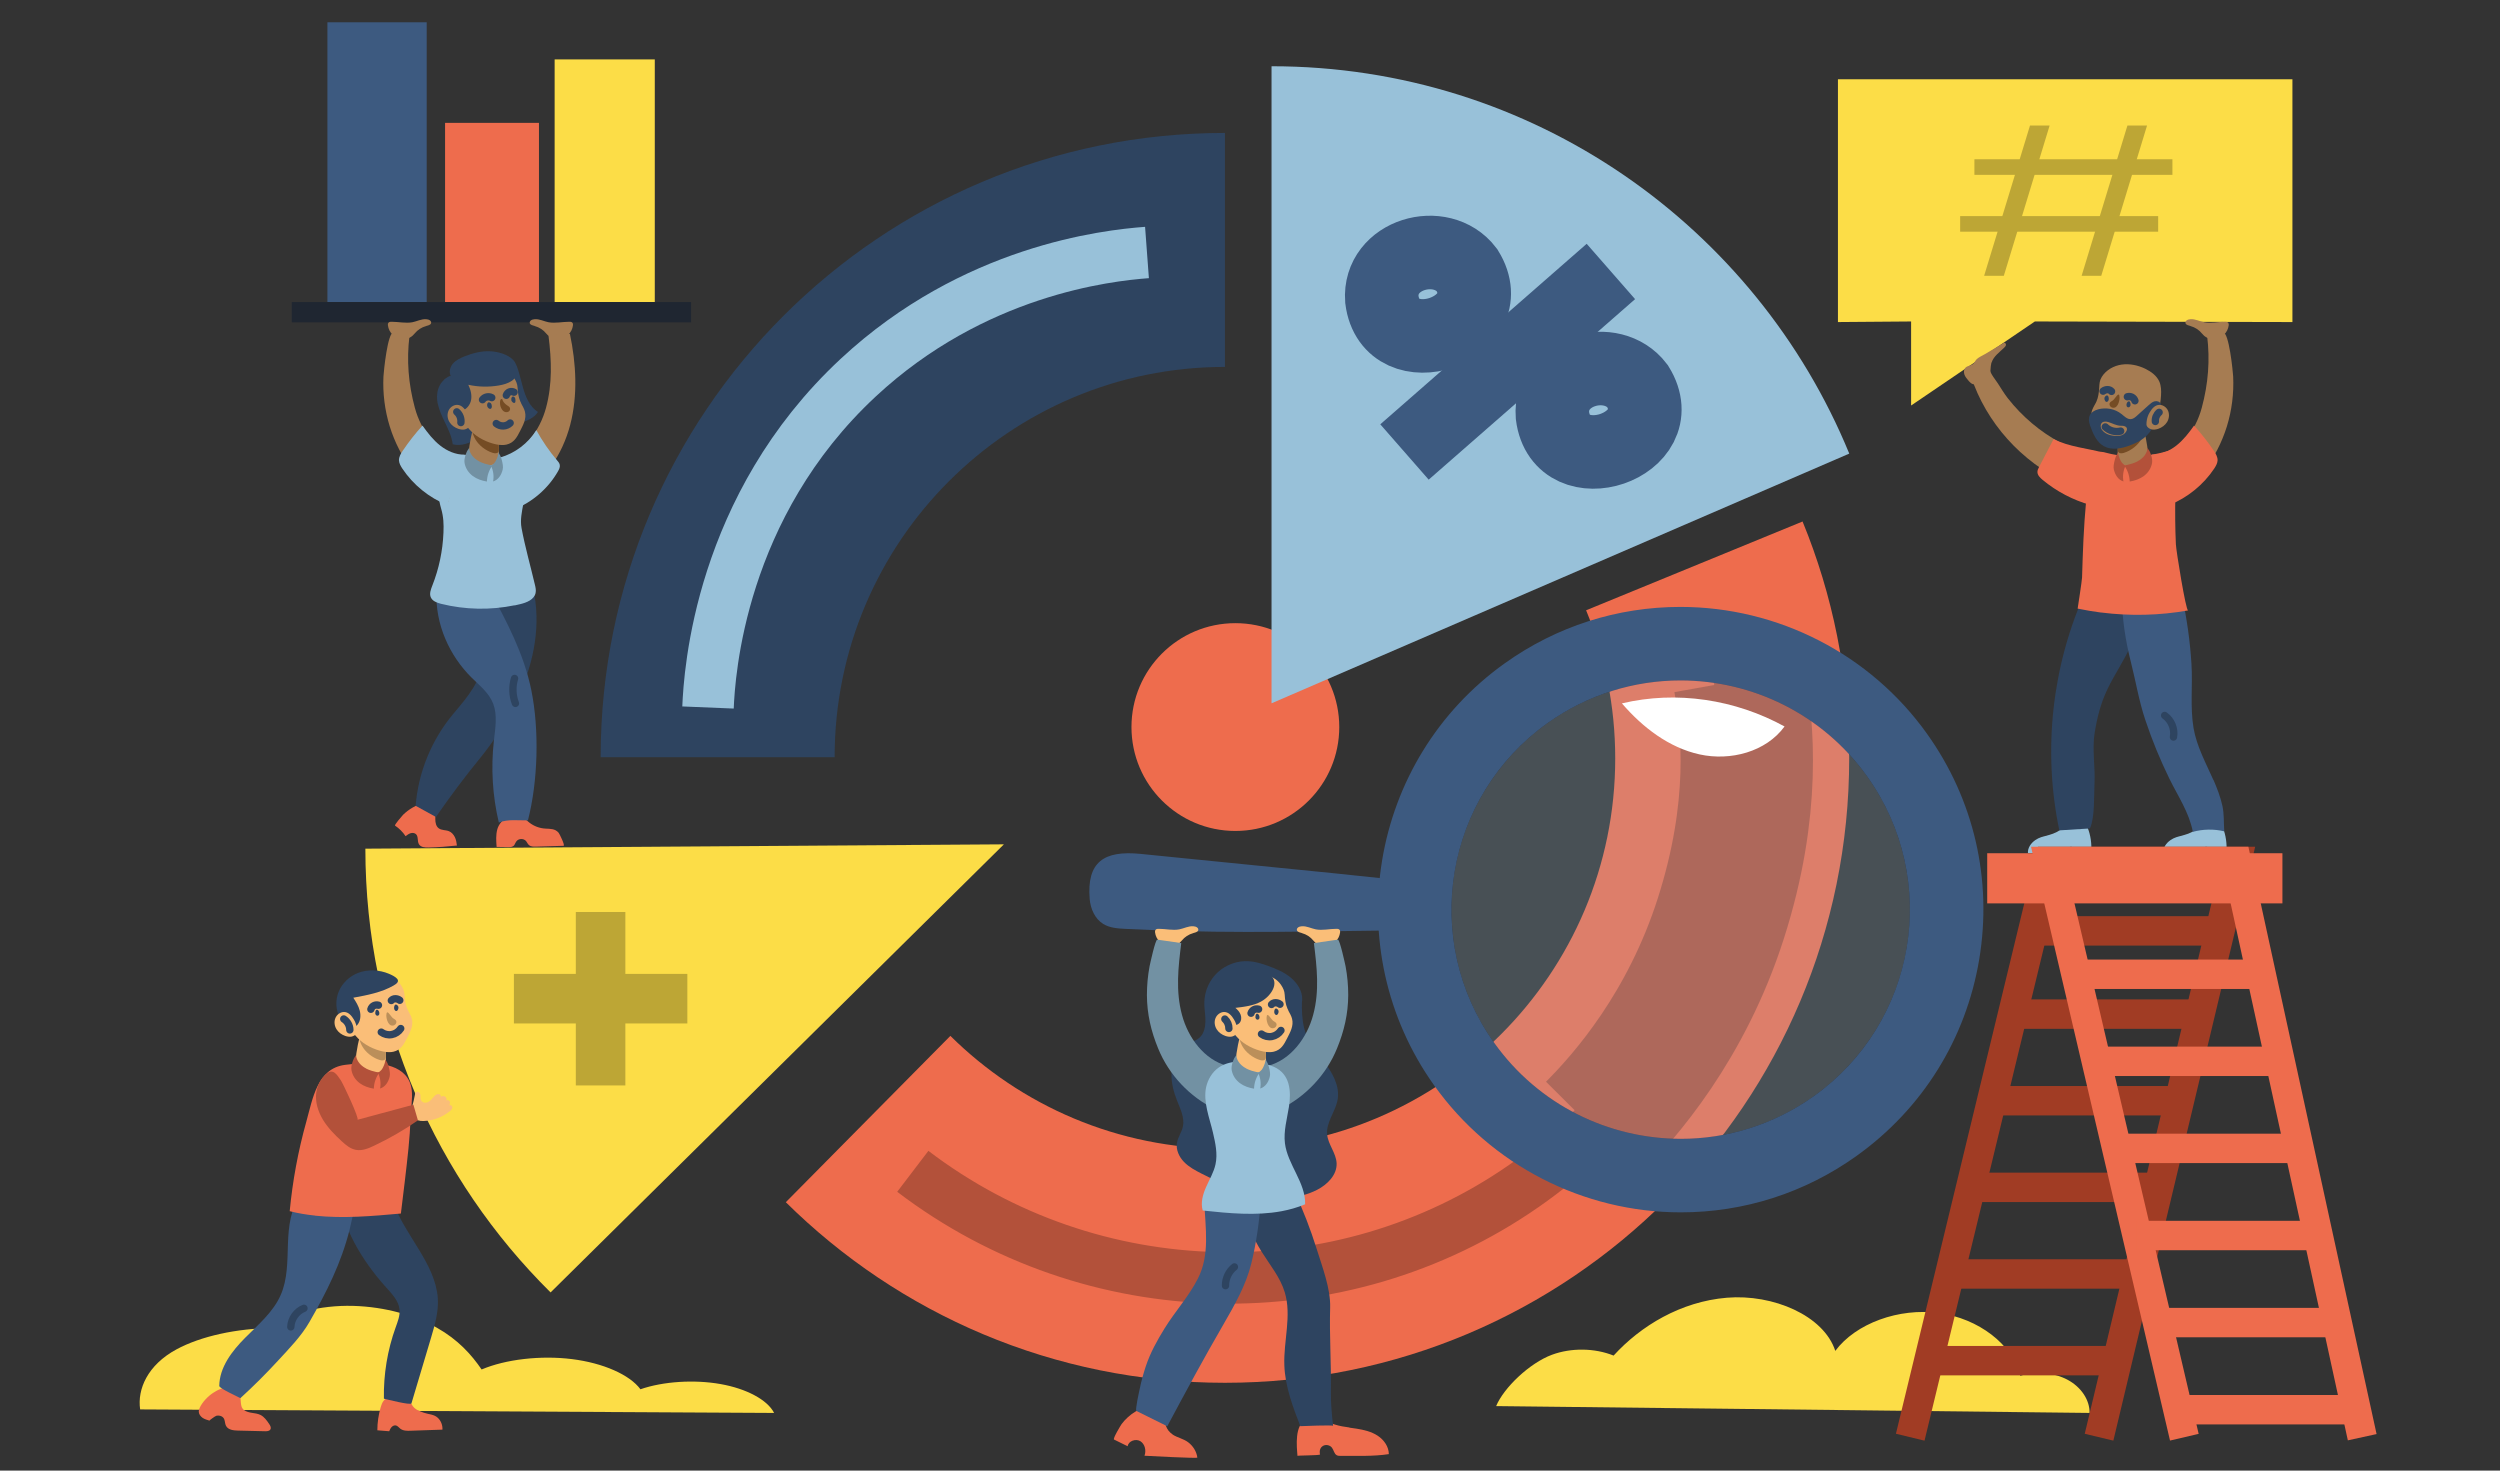 <?xml version="1.0" encoding="UTF-8"?>
<svg xmlns="http://www.w3.org/2000/svg" viewBox="0 0 340 200">
  <rect x="0" y="0" width="340" height="200" fill="#333333" stroke="none"/>
  <defs>
    <style>
      .cls-1 {
        stroke: #3d5a80;
        stroke-width: 10px;
      }

      .cls-1, .cls-2, .cls-3, .cls-4, .cls-5, .cls-6, .cls-7 {
        fill: none;
      }

      .cls-1, .cls-2, .cls-3, .cls-5, .cls-6, .cls-7 {
        stroke-miterlimit: 10;
      }

      .cls-2 {
        stroke: #98c1d9;
      }

      .cls-2, .cls-7 {
        stroke-width: 7px;
      }

      .cls-8 {
        isolation: isolate;
      }

      .cls-9 {
        fill: #a67c52;
      }

      .cls-9, .cls-10, .cls-11, .cls-12, .cls-13, .cls-14, .cls-15, .cls-16, .cls-17, .cls-18, .cls-19, .cls-20, .cls-21, .cls-22, .cls-23 {
        stroke-width: 0px;
      }

      .cls-10 {
        fill: #ee6c4d;
      }

      .cls-11 {
        fill: #754c24;
      }

      .cls-12 {
        fill: #3d5a80;
      }

      .cls-13 {
        fill: #7291a3;
      }

      .cls-14 {
        opacity: .21;
      }

      .cls-14, .cls-17 {
        mix-blend-mode: soft-light;
      }

      .cls-14, .cls-20 {
        fill: #98c1d9;
      }

      .cls-15 {
        fill: #fcdd47;
      }

      .cls-16 {
        fill: #b3513a;
      }

      .cls-17 {
        fill: #fff;
      }

      .cls-18 {
        fill: #1f2631;
      }

      .cls-19 {
        fill: #2e4460;
      }

      .cls-3 {
        stroke: #ee6c4d;
      }

      .cls-3, .cls-6 {
        stroke-width: 4px;
      }

      .cls-4 {
        stroke: #2e4460;
        stroke-linecap: round;
        stroke-linejoin: round;
      }

      .cls-5 {
        stroke-width: 18px;
      }

      .cls-5, .cls-7 {
        stroke: #b3513a;
      }

      .cls-21 {
        fill: #bb8f5a;
      }

      .cls-22 {
        fill: #bda635;
      }

      .cls-6 {
        stroke: #a13c24;
      }

      .cls-23 {
        fill: #fabe78;
      }
    </style>
  </defs>
  <g class="cls-8">
    <g id="OBJECTS">
      <g>
        <path class="cls-15" d="m203.47,191.24c1.04-2.51,4.55-5.86,7.59-6.99,2.62-.97,5.81-.93,8.39.11,3.68-4.04,9.14-7.35,15.41-7.87,6.28-.52,13.17,2.42,14.74,7.23,2.78-3.74,8.65-5.88,14.07-5.15,5.42.73,10.05,4.29,11.09,8.54,2.08-.66,4.58-.45,6.43.54,1.86,1,3.02,2.75,2.99,4.51l-80.72-.93Z"/>
        <path class="cls-15" d="m19.06,191.69c-.41-2.76,1.02-6.05,4.93-8.17,3.3-1.79,8.2-2.87,13.18-2.91,1.7-1.98,6.4-3.13,10.84-3.01,4.45.12,8.54,1.35,11.42,2.98,2.88,1.63,4.68,3.64,6.07,5.67,3.28-1.39,8.04-1.94,12.29-1.41,4.24.53,7.85,2.12,9.31,4.1,3.09-1.07,7.31-1.34,10.88-.71s6.4,2.16,7.3,3.93l-86.22-.48Z"/>
      </g>
      <g>
        <circle class="cls-10" cx="168.01" cy="98.88" r="14.13"/>
        <g>
          <path class="cls-19" d="m166.59,49.9v-31.82c-46.89,0-84.9,38.01-84.9,84.9h31.82c0-29.32,23.77-53.08,53.08-53.08Z"/>
          <path class="cls-2" d="m96.29,96.22c.19-4.61,1.59-27.35,20.45-44.88,15.66-14.56,33.73-16.59,39.25-17"/>
        </g>
        <g>
          <path class="cls-10" d="m245.16,70.92l-29.45,12.08c2.55,6.21,3.96,13.02,3.96,20.15,0,29.32-23.77,53.08-53.08,53.08-14.56,0-27.75-5.86-37.34-15.35l-22.38,22.62c15.34,15.18,36.43,24.56,59.72,24.56,46.89,0,84.9-38.01,84.9-84.9,0-11.41-2.26-22.29-6.34-32.23Z"/>
          <g>
            <path class="cls-7" d="m124.14,159.3c24.41,18.59,58.13,19.36,83.11,1.99,24.36-16.93,35.51-47.7,27.68-76.55"/>
            <path class="cls-5" d="m236.58,92.54c1.12,6.24,2.27,17.35-2.56,32.41-4.68,14.6-12.93,24.05-17.39,28.52"/>
          </g>
        </g>
        <g>
          <path class="cls-20" d="m172.93,9.01v86.64l78.57-33.96c-12.69-30.91-43.08-52.68-78.57-52.68Z"/>
          <g>
            <line class="cls-1" x1="219.08" y1="36.92" x2="191.01" y2="61.47"/>
            <path class="cls-1" d="m187.93,40.72c1.18,9.31,16.58,4.12,11.57-4-3.49-4.59-12.02-2.16-11.57,4Z"/>
            <path class="cls-1" d="m211.13,56.5c1.18,9.31,16.58,4.12,11.57-4-3.49-4.59-12.02-2.16-11.57,4Z"/>
          </g>
        </g>
      </g>
      <g>
        <g>
          <path class="cls-15" d="m49.69,115.42c0,23.61,9.64,44.96,25.19,60.35l61.65-60.94-86.84.59Z"/>
          <g>
            <rect class="cls-22" x="78.31" y="124.03" width="6.74" height="23.59"/>
            <rect class="cls-22" x="78.31" y="124.03" width="6.74" height="23.59" transform="translate(217.51 54.14) rotate(90)"/>
          </g>
        </g>
        <g>
          <g>
            <path class="cls-10" d="m54.58,189.86c.36.05.75.12,1,.39.21.22.29.53.44.8.35.63,1.01.87,1.65,1.09.66.23,1.33.18,1.88.69.43.41.66,1.01.62,1.6-1.44.05-2.88.1-4.32.15-.49.02-1.02.02-1.41-.28-.2-.15-.35-.38-.59-.44-.21-.05-.44.06-.59.22-.15.16-.24.37-.33.57-.54-.04-1.08-.09-1.61-.13,0-1.06.16-2.11.45-3.12.09-.31.2-.63.4-.89.52-.67,1.64-.74,2.41-.64Z"/>
            <path class="cls-19" d="m53.51,163.57c1.51,4.4,5.68,8.22,6.03,12.97.13,1.83-.4,3.64-.92,5.4-.89,2.97-1.78,5.94-2.66,8.91-.09.31-3.47-.57-3.75-.63-.06-3.29.48-6.6,1.6-9.7.28-.78.6-1.58.53-2.4-.11-1.21-1.05-2.16-1.86-3.07-3.3-3.68-5.98-8.14-6.58-13.12l7.63,1.64Z"/>
          </g>
          <g>
            <path class="cls-10" d="m29.95,188.9c.25-.1.51-.17.78-.19.64-.06,1.35.16,1.72.69.51.73.04,1.83.73,2.36.31.24.71.33,1.1.39s.79.11,1.14.28c.51.25.86.75,1.18,1.22.15.22.31.5.18.74-.13.24-.46.27-.73.26-1.23-.03-2.46-.06-3.69-.09-.61-.01-1.34-.1-1.62-.64-.14-.26-.13-.58-.23-.86-.15-.45-.64-.6-1.07-.52-.16.03-1.01.65-.95.67-.33-.1-.67-.2-.95-.39-.28-.2-.51-.51-.51-.86,0-.17.06-.35.13-.5.35-.77,1.11-1.56,1.81-2.02.32-.21.65-.4,1-.53Z"/>
            <g>
              <path class="cls-12" d="m40.91,162.47c-1.4,1.88-1.67,4.36-1.75,6.71-.08,2.35-.04,4.78-.98,6.93-1.02,2.33-3.05,4.03-4.84,5.83-1.79,1.8-3.49,4.01-3.52,6.55,0,.33,2.59,1.49,2.87,1.66,1.78-1.62,3.48-3.32,5.11-5.09,1.52-1.65,3.18-3.34,4.29-5.28,2.31-4.02,4.31-7.99,5.45-12.52.28-1.11.51-2.23.7-3.36l-7.33-1.44Z"/>
              <path class="cls-4" d="m39.55,180.46c.04-1.09.77-2.13,1.79-2.53"/>
            </g>
          </g>
          <path class="cls-10" d="m42.85,165.32c-1.16-.12-2.31-.31-3.45-.6.39-4.1,1.14-8.17,2.25-12.14.87-3.12,1.48-7.29,5.29-7.76.67-.08,1.33-.16,2-.2,2.72-.18,6.63.17,7.05,3.6.15,1.25-.12,2.54-.16,3.79-.04,1.4-.14,2.8-.28,4.19-.3,2.95-.67,5.89-1.03,8.84-3.88.35-7.83.7-11.68.29Z"/>
          <g>
            <g>
              <path class="cls-23" d="m52.28,145.43c-.42.44-1.2.47-1.76.41-.65-.07-1.28-.3-1.82-.67-.14-.1-.29-.22-.35-.38-.06-.15-.04-.31-.02-.47.17-1.46.4-3.03,1-4.38.16-.36.34-.71.62-.98.28-.27.68-.44,1.06-.36,1.09.24,1.18,1.4,1.3,2.3.17,1.24.17,2.5.18,3.75,0,.24,0,.5-.14.7-.02.03-.04.05-.06.07Z"/>
              <path class="cls-21" d="m52.47,143.69c0,.13,0,.28-.09.38-.3.37-1.13-.04-1.45-.21-.49-.26-.93-.61-1.28-1.02-.49-.58-.79-1.29-.86-2.03-.02-.2-.02-.41.11-.58.14-.19.41-.26.67-.29.68-.07,1.39.12,1.92.52.33.24.59.57.76.92.18.38.18.73.19,1.13,0,.39.02.77.03,1.16Z"/>
            </g>
            <g>
              <path class="cls-16" d="m51.39,145.88c.33.66.44,1.43.3,2.16.73-.23,1.13-.9,1.3-1.6.1-.38,0-.83-.09-1.21-.05-.21-.12-.43-.2-.63-.05-.12-.28-.45-.26-.57-.05.43-.19.85-.4,1.23-.09.17-.18.29-.33.41-.02.02-.3.27-.32.22Z"/>
              <path class="cls-16" d="m49.78,145.32c.24.12.49.22.74.3.2.06.4.12.6.16.07.02.45.11.49.07-.48.63-.75,1.42-.77,2.21-.69-.11-1.36-.34-1.92-.75-.58-.43-.99-1.05-1.12-1.77-.06-.35.02-.73.13-1.07.06-.19.13-.38.22-.56.05-.1.27-.36.27-.46.02.66.45,1.26,1,1.64.12.08.24.16.37.22Z"/>
            </g>
          </g>
          <g>
            <g>
              <path class="cls-23" d="m55.5,137.44c.19.36.41.71.51,1.11.25.98-.26,1.84-.68,2.68-.42.83-.82,1.56-1.81,1.8-.61.14-1.25.04-1.85-.13-1.27-.36-2.47-1.04-3.32-2.05-1.02-1.2-1.25-2.69-1.28-4.21-.02-.87.18-1.78.71-2.48.47-.61,1.16-1.02,1.88-1.28.83-.31,1.74-.46,2.62-.31s1.72.62,2.22,1.36c.3.45.48.83.51,1.36.04.64.11,1.28.37,1.87.04.09.08.18.13.27Z"/>
              <g>
                <path class="cls-4" d="m51.85,140.37c.4.3.93.43,1.43.33.5-.09.95-.4,1.22-.82"/>
                <g>
                  <path class="cls-4" d="m53.22,136.07c.13-.15.33-.24.54-.24s.44.07.61.21"/>
                  <path class="cls-19" d="m53.65,137.31c.05.11.16.21.27.19.07-.01.13-.07.17-.13.07-.1.1-.22.1-.34,0-.12-.06-.24-.15-.32-.39-.35-.52.34-.4.59Z"/>
                </g>
                <g>
                  <path class="cls-4" d="m50.44,137.26c.06-.21.21-.39.4-.49s.42-.12.63-.06"/>
                  <path class="cls-19" d="m51.03,137.77c0,.09.03.18.08.25.05.07.13.12.22.12.12,0,.22-.1.25-.21.03-.11.01-.23-.03-.34-.03-.08-.08-.17-.15-.22-.28-.2-.37.2-.36.4Z"/>
                </g>
                <path class="cls-21" d="m53.63,139.42c.22-.1.35-.39.24-.6-.09-.17-.28-.24-.43-.35-.3-.22-.87-1.39-.9-.4-.02.55.32,1.69,1.1,1.35Z"/>
              </g>
            </g>
            <path class="cls-19" d="m53.55,134.02c-1.67.96-3.6,1.32-5.5,1.67.36.55.72,1.13.88,1.77s.11,1.37-.3,1.89c-.38.5-1.04.39-1.53.08-.36-.23-.64-.57-.85-.95-.61-1.09-.66-2.46-.19-3.61.47-1.15,1.45-2.08,2.6-2.54,1.32-.53,2.93-.45,4.23.1.37.16.84.37,1.11.67.36.4-.12.73-.46.92Z"/>
            <g>
              <path class="cls-23" d="m47.91,140.95c.21-.06.42-.18.55-.36.13-.18.11-.38.09-.6-.04-.47-.18-.94-.43-1.34-.29-.49-.72-1.03-1.35-1.02-.51.01-.99.38-1.17.86-.19.48-.11,1.04.16,1.48.27.44.71.75,1.2.92.3.1.64.15.95.07Z"/>
              <path class="cls-4" d="m46.75,138.58c.5.32.83.9.83,1.49"/>
            </g>
          </g>
          <g>
            <path class="cls-23" d="m56.43,148.81c.02-.1.05-.2.13-.27.16-.14.44-.03.54.15.1.18.09.4.09.6,0,.52.45.83.98.61.33-.14.56-.43.79-.7.11-.13.23-.26.39-.34.16-.08.37-.09.5.02.14.11.14.35-.01.43.11-.22.42-.31.65-.2.22.11.32.41.19.62.07-.18.38-.13.47.04.09.17.03.37-.03.55.19-.1.42.11.4.32-.02.2-.18.36-.35.49-1.01.81-2.27,1.29-3.58,1.33-.51.02-1.03-.12-1.39-.46-.41-.37-.5-.88-.26-1.34.29-.55.36-1.26.51-1.87Z"/>
            <path class="cls-16" d="m43.02,148.51c-.19,1.29.21,2.61.88,3.74.68,1.13,1.62,2.09,2.61,2.99.54.5,1.14,1,1.89,1.14.85.16,1.7-.19,2.47-.56,2.09-.99,4.09-2.14,5.97-3.45-.21-.71-.41-1.42-.62-2.13-2.54.68-5.07,1.37-7.61,2.05.33-.09-1.97-4.96-2.26-5.37-.56-.81-1.05-1.67-2-.85-.73.63-1.19,1.52-1.32,2.44Z"/>
          </g>
        </g>
      </g>
      <g>
        <g>
          <rect class="cls-12" x="44.53" y="3.03" width="13.5" height="38.05"/>
          <rect class="cls-10" x="60.53" y="16.7" width="12.77" height="24.37" transform="translate(133.83 57.78) rotate(180)"/>
          <rect class="cls-15" x="75.43" y="8.08" width="13.62" height="33"/>
          <rect class="cls-18" x="39.68" y="41.08" width="54.31" height="2.76"/>
        </g>
        <g>
          <path class="cls-19" d="m59.52,54.87c-.03-.13-.05-.27-.06-.41-.08-.7.02-1.44.35-2.06.16-.3.38-.57.63-.81.07-.06.79-.59.87-.44-.29-.54-.11-1.24.29-1.7.4-.46.97-.74,1.54-.97,1.1-.44,2.27-.75,3.46-.71,1.04.03,2.48.41,3.21,1.2.41.44.61,1.21.78,1.76.19.62.33,1.24.5,1.86.36,1.32.91,2.7,2.07,3.44-.54.84-1.53,1.25-2.5,1.46-.97.21-1.98.25-2.92.58-1.06.37-1.97,1.08-2.95,1.65s-2.13.99-3.22.7c-.13-1.05-.6-2.03-1.06-2.98-.4-.83-.8-1.68-.98-2.58Z"/>
          <g>
            <path class="cls-10" d="m53.72,112.28c.57.38,1.06.87,1.44,1.44.21-.16.42-.32.67-.4.25-.08.55-.05.74.12.36.33.15.96.41,1.38.25.41.83.46,1.31.44,1.29-.03,2.57-.13,3.85-.27-.04-.39-.11-.78-.28-1.14-.17-.35-.45-.67-.81-.81-.45-.18-.99-.1-1.38-.39-.37-.27-.47-.78-.47-1.25,0-.62.11-1.31-.38-1.79-.32-.32-.7-.48-1.14-.39-1.06.21-2.1.85-2.86,1.59-.11.11-1.2,1.38-1.09,1.45Z"/>
            <path class="cls-19" d="m72.69,80.97c.85,4.86-.32,9.9-2.48,14.36-1.35,2.8-2.93,5.34-4.9,7.75-2.12,2.6-4.13,5.28-6.02,8.03-.92-.51-1.84-1.01-2.76-1.52.35-4.56,2.17-9,5.16-12.56,1.95-2.32,3.76-4.37,4.02-7.47.26-3.18-.62-6.44.25-9.57l6.73.98Z"/>
          </g>
          <g>
            <path class="cls-10" d="m69.85,115.05c.16-.17.23-.43.38-.63.3-.4.97-.42,1.3-.05.15.17.23.41.41.56.25.22.62.22.95.21,1.25-.04,2.5-.07,3.75-.11.26,0-.56-1.66-.67-1.78-.49-.56-1.09-.52-1.79-.56-.79-.04-1.56-.33-2.18-.81-.39-.3-.73-.67-1.18-.86-1.32-.56-2.82.49-3.18,1.75-.22.78-.16,1.61-.1,2.41.54.01,1.09.02,1.63.03.19,0,.4,0,.56-.1.04-.02.07-.05.1-.08Z"/>
            <g>
              <path class="cls-12" d="m59.36,80.45c-.18,4.48,1.79,8.75,4.77,11.7,1.09,1.09,2.38,2.07,2.95,3.57.59,1.56.28,3.33.09,5.01-.42,3.71-.19,7.51.67,11.13,1.36-.49,2.6-.26,3.96-.29,1.37-5.34,1.56-12.29.46-17.7-.99-4.91-3.34-9.31-5.66-13.63l-7.24.21Z"/>
              <path class="cls-4" d="m69.98,92.27c-.34,1.08-.29,2.36.12,3.39"/>
            </g>
          </g>
          <path class="cls-20" d="m69.98,82.34c.26-.05.52-.11.78-.18.88-.21,1.89-.62,2.08-1.51.08-.37,0-.75-.09-1.12-.6-2.56-1.34-5.13-1.82-7.72-.41-2.21,1-4.42.23-6.72-.38-1.13-1.15-2.12-2.25-2.61-.75-.33-1.56-.46-2.37-.57-1.76-.23-3.7-.33-5.14.7-.86.61-1.43,1.58-1.67,2.61-.28,1.27-.09,2.74.27,3.97.32,1.09.36,2.1.31,3.26-.1,2.46-.61,4.9-1.52,7.2-.2.52-.43,1.11-.19,1.61.24.51.84.72,1.39.86,3.26.81,6.7.88,9.99.2Z"/>
          <g>
            <g>
              <path class="cls-9" d="m72.74,44.34c-.26-.07-.58-.14-.68-.35-.06-.15.01-.32.15-.42.14-.1.33-.15.52-.16.65-.04,1.24.29,1.88.42.91.18,1.86-.07,2.79-.07.14,0,.29,0,.39.08.14.1.15.27.13.42-.06.46-.27.92-.65,1.27-.38.35-.94.57-1.51.57-.65,0-1.14-.32-1.48-.75-.38-.47-.91-.83-1.56-1.01Z"/>
              <path class="cls-9" d="m68.11,62.39c3.12-.84,5.31-3.8,6.15-6.93.88-3.25.75-6.49.34-9.77,0,0,1.4-.22,1.54-.24.52-.09.84-.14,1.37-.04.85,4.07,1.09,8.34.04,12.36-1.05,4.02-3.51,7.78-7.13,9.83l-2.31-5.21Z"/>
            </g>
            <path class="cls-20" d="m68.02,62.22c2.02-.58,3.81-1.93,4.92-3.72.81,1.47,1.76,2.86,2.85,4.14.14.16.28.33.33.54.08.31-.07.63-.23.91-1.34,2.36-3.52,4.24-6.05,5.21l-1.82-7.08Z"/>
          </g>
          <g>
            <g>
              <path class="cls-9" d="m57.94,44.34c.26-.07.58-.14.68-.35.06-.15-.01-.32-.15-.42-.14-.1-.33-.15-.52-.16-.65-.04-1.24.29-1.88.42-.91.18-1.86-.07-2.79-.07-.14,0-.29,0-.39.08-.14.1-.15.27-.13.42.06.46.27.92.65,1.27.38.35.94.57,1.51.57.65,0,1.14-.32,1.48-.75.38-.47.91-.83,1.56-1.01Z"/>
              <path class="cls-9" d="m62.57,62.39c-3.12-.84-5.31-3.8-6.15-6.93-.88-3.25-1.14-6.49-.73-9.77-1.09-.16-1.07-.31-2.16-.47-.81-.12-1.35,5.36-1.38,5.97-.11,2.3.18,4.62.86,6.82.67,2.15,1.71,4.17,3.05,5.97.69.93,1.46,1.79,2.3,2.58.41.38.83.77,1.27,1.1.4.3.85.41,1.31.63l1.63-5.9Z"/>
            </g>
            <path class="cls-20" d="m63.2,61.83c-1.21.03-2.39-.49-3.34-1.24s-1.7-1.72-2.4-2.71c-.98,1.07-1.87,2.21-2.68,3.41-.27.4-.54.84-.52,1.33.02.39.23.75.44,1.08,1.48,2.23,3.66,4,6.15,4.99l2.34-6.84Z"/>
          </g>
          <g>
            <g>
              <path class="cls-9" d="m67.65,62.86c-.42.44-1.2.47-1.76.41-.65-.07-1.28-.3-1.82-.67-.14-.1-.29-.22-.35-.38-.06-.15-.04-.31-.02-.47.17-1.46.4-3.03,1-4.38.16-.36.34-.71.62-.98.28-.27.68-.44,1.06-.36,1.09.24,1.18,1.4,1.3,2.3.17,1.24.17,2.5.18,3.75,0,.24,0,.5-.14.7-.02.03-.04.05-.06.07Z"/>
              <path class="cls-11" d="m67.84,61.12c0,.13,0,.28-.09.38-.3.37-1.13-.04-1.45-.21-.49-.26-.93-.61-1.28-1.02-.49-.58-.79-1.29-.86-2.03-.02-.2-.02-.41.11-.58.14-.19.41-.26.67-.29.68-.07,1.39.12,1.92.52.33.24.59.57.76.92.18.38.18.73.19,1.13l.03,1.16Z"/>
            </g>
            <g>
              <path class="cls-13" d="m65.16,62.75c.24.12.49.22.74.3.2.06.4.12.6.16.07.02.45.11.49.07-.48.63-.75,1.42-.77,2.21-.69-.11-1.36-.34-1.92-.75-.58-.43-.99-1.05-1.12-1.77-.06-.35.02-.73.13-1.07.06-.19.13-.38.22-.56.05-.1.27-.36.27-.46.02.66.45,1.26,1,1.64.12.08.24.16.37.22Z"/>
              <path class="cls-13" d="m66.76,63.32c.33.66.44,1.43.3,2.16.73-.23,1.13-.9,1.3-1.6.1-.38,0-.83-.09-1.21-.05-.21-.12-.43-.2-.63-.05-.12-.28-.45-.26-.57-.05.43-.19.85-.4,1.23-.09.17-.18.29-.33.41-.02.02-.3.27-.32.22Z"/>
            </g>
          </g>
          <g>
            <g>
              <path class="cls-9" d="m70.88,54.87c.19.36.41.71.51,1.11.25.98-.26,1.84-.68,2.68-.42.83-.82,1.56-1.81,1.8-.61.14-1.25.04-1.85-.13-1.27-.36-2.47-1.04-3.32-2.05-1.02-1.2-1.25-2.69-1.28-4.21-.02-.87.18-1.78.71-2.48.47-.61,1.16-1.02,1.88-1.28.83-.31,1.74-.46,2.62-.31.88.15,1.72.62,2.22,1.36.3.45.48.83.51,1.36.04.64.11,1.28.37,1.87.04.09.08.18.13.27Z"/>
              <g>
                <path class="cls-4" d="m67.49,57.6c.27.22.61.34.96.33.35-.01.69-.16.93-.4"/>
                <g>
                  <path class="cls-4" d="m66.88,54.08c-.41-.23-.99-.11-1.26.28"/>
                  <path class="cls-19" d="m66.36,54.77c-.1.12-.14.29-.1.45.03.15.14.29.28.36.05.02.11.04.16.03.14-.03.19-.19.19-.33,0-.15-.03-.3-.12-.42-.09-.11-.26-.18-.39-.12"/>
                </g>
                <g>
                  <path class="cls-4" d="m68.86,53.76c.07-.21.23-.38.43-.46.2-.08.44-.06.62.04"/>
                  <path class="cls-19" d="m69.53,54.41c.03.14.13.27.26.35.06.04.13.06.2.03.07-.03.1-.12.11-.19.02-.14,0-.28-.03-.41-.05-.16-.21-.33-.39-.24-.15.08-.16.33-.13.47Z"/>
                </g>
                <path class="cls-11" d="m68.96,55.12c.15.1.33.19.39.36.08.19-.03.43-.22.52s-.42.07-.59-.04c-.18-.11-.3-.29-.39-.47-.14-.3-.18-.64-.13-.97.02-.11.08-.29.23-.25.1.03.09.14.13.22.11.25.36.48.58.63Z"/>
              </g>
            </g>
            <path class="cls-19" d="m68.42,49.56c-1-.36-2.12-.3-3.16-.07-.71.16-1.42.41-1.99.87-.62.5-1.03,1.22-1.27,1.97-.37,1.2-.29,2.56.36,3.62.78,0,1.46-.63,1.67-1.38.2-.76-.01-1.54-.34-2.24,1.35.3,2.75.33,4.12.1.64-.11,1.29-.28,1.83-.66.22-.15.45-.39.51-.66.07-.29-.1-.39-.28-.58-.41-.43-.89-.77-1.45-.98Z"/>
            <g>
              <path class="cls-9" d="m63.28,58.38c.21-.06.42-.18.55-.36.13-.18.11-.38.09-.6-.04-.47-.18-.94-.43-1.34-.29-.49-.72-1.03-1.35-1.02-.51.01-.99.38-1.17.86s-.11,1.04.16,1.48c.27.44.71.75,1.2.92.3.1.64.15.95.07Z"/>
              <path class="cls-4" d="m62.12,56.01c.41.35.63.92.56,1.46"/>
            </g>
          </g>
        </g>
      </g>
      <g>
        <g>
          <circle class="cls-14" cx="228.57" cy="123.71" r="31.17"/>
          <path class="cls-12" d="m228.54,92.54c9.73,0,19.32,4.54,25.4,13.07,10,14.01,6.74,33.48-7.27,43.47-5.49,3.91-11.81,5.8-18.07,5.8-9.73,0-19.32-4.54-25.4-13.07-10-14.01-6.74-33.48,7.27-43.47,5.49-3.91,11.81-5.8,18.07-5.8m0-10c-8.6,0-16.86,2.65-23.88,7.66-18.48,13.18-22.79,38.94-9.61,57.42,7.71,10.81,20.25,17.26,33.54,17.26,8.6,0,16.86-2.65,23.88-7.66,8.95-6.39,14.88-15.88,16.7-26.72,1.81-10.85-.7-21.75-7.09-30.7-7.71-10.81-20.25-17.26-33.54-17.26h0Z"/>
          <path class="cls-17" d="m220.58,95.66c2.8,3.25,6.38,6.02,10.57,6.94,4.19.92,9.02-.34,11.55-3.8-6.7-3.68-14.68-4.91-22.12-3.14Z"/>
          <path class="cls-12" d="m160.73,126.62c-2.54-.07-5.07-.17-7.61-.29-1.06-.05-2.18-.12-3.09-.68-1.12-.69-1.71-2.04-1.83-3.35-.43-5.09,1.94-6.67,6.92-6.17,8.79.88,17.57,1.76,26.36,2.64,4.69.47,9.32,1.07,14.01,1.26.08,2.16.16,4.31.24,6.47-11.69.01-23.35.45-35.01.12Z"/>
        </g>
        <g>
          <path class="cls-19" d="m177.07,136.1c-.05,1.2.01,2.54.29,3.71.42,1.77,1.68,3.2,2.77,4.66,1.09,1.46,2.08,3.2,1.8,5-.26,1.67-1.59,3.12-1.44,4.8.12,1.38,1.23,2.54,1.29,3.93.07,1.58-1.25,2.9-2.66,3.62-2.45,1.25-5.36,1.36-8.04.8-2.69-.56-5.2-1.75-7.65-3-.86-.44-1.73-.9-2.4-1.59-.67-.69-1.13-1.67-.96-2.62.13-.76.63-1.41.8-2.17.27-1.2-.33-2.39-.78-3.53-.47-1.18-.8-2.43-.77-3.7.03-1.27.47-2.56,1.36-3.46.47-.48.92-.76,1.54-.93.59-.17,1.07-.53,1.36-1.08.33-.64.38-1.39.35-2.11-.04-.72-.16-1.44-.14-2.16.04-1.53.72-3.04,1.86-4.07,1.13-1.03,2.7-1.58,4.22-1.47.9.06,1.76.33,2.61.64,1.1.4,2.21.86,3.1,1.62.86.73,1.57,1.81,1.52,2.97,0,.05,0,.1,0,.15Z"/>
          <g>
            <path class="cls-10" d="m183.52,194.16c.33.05.65.09.98.14,1,.16,2.02.4,2.87.96.85.56,1.51,1.49,1.51,2.5-2.15.33-4.35.22-6.53.24-.19,0-.39,0-.55-.09-.36-.19-.4-.69-.65-1.02-.27-.36-.83-.48-1.22-.25-.42.24-.52.75-.4,1.18-.32.13-3.08.11-3.07.18-.12-1.34-.39-4.17,1.11-4.88.62-.29,1.35-.25,2.01-.07.66.18,1.28.48,1.94.68.65.21,1.33.32,2.01.41Z"/>
            <path class="cls-19" d="m176.03,162.02c1.19,2.54,2.2,5.16,3.04,7.84.75,2.41,1.91,5.41,1.83,7.96-.11,3.83.16,7.65.1,11.48-.02,1.54.13,3.08.3,4.62,0-.15-4.18.03-4.46.04-1.03-2.68-2.07-5.42-2.17-8.29-.12-3.32,1.02-6.73.06-9.91-.61-2.03-2.01-3.71-3.14-5.51-1.3-2.09-2.26-4.39-2.82-6.78l7.24-1.44Z"/>
          </g>
          <g>
            <path class="cls-10" d="m159.46,195.09c.67.44,1.48.57,2.12,1.05.67.5,1.15,1.26,1.26,2.09.02.14-6.68-.22-7.19-.25.26-.69.07-1.57-.55-1.97-.62-.39-1.63-.05-1.74.68-.62-.3-1.23-.61-1.85-.91-.21-.1.91-1.94,1.03-2.11.51-.68,1.15-1.25,1.87-1.69,1.04-.63,3.71-1.46,3.91.56.1,1.02.21,1.91,1.15,2.54Z"/>
            <g>
              <path class="cls-12" d="m171.48,163.03c-.18,2.9-.61,5.99-1.3,8.8-.73,2.98-2.29,5.68-3.81,8.32-2.64,4.56-5.14,9.17-7.62,13.82-1.4-.69-2.8-1.39-4.2-2.08-.2-.1.39-2.7.45-2.99.21-1.03.49-2.06.82-3.06.62-1.87,1.54-3.52,2.57-5.19,1.43-2.31,3.29-4.34,4.52-6.76,1.66-3.25,1.02-6.85.88-10.35l7.69-.51Z"/>
              <path class="cls-4" d="m167.88,172.3c-.77.61-1.23,1.58-1.21,2.55"/>
            </g>
          </g>
          <g>
            <path class="cls-23" d="m177.07,126.9c-.26-.07-.58-.14-.68-.35-.06-.15.01-.32.15-.42s.33-.15.52-.16c.65-.04,1.24.29,1.88.42.91.18,1.86-.07,2.79-.07.14,0,.29,0,.39.08.14.1.15.27.13.42-.06.46-.27.92-.65,1.27-.38.35-.94.57-1.51.57-.65,0-1.14-.32-1.48-.75-.38-.47-.91-.83-1.56-1.01Z"/>
            <path class="cls-13" d="m172.44,144.96c3.12-.84,5.31-3.8,6.15-6.93.88-3.25.51-6.49.1-9.77,1.09-.16,2.17-.31,3.26-.47.26-.04.98,3.29,1.05,3.63.24,1.28.36,2.59.36,3.9-.01,2.58-.56,4.92-1.53,7.28-1.46,3.58-4.28,6.58-7.76,8.26l-1.63-5.9Z"/>
          </g>
          <g>
            <path class="cls-23" d="m162.27,126.9c.26-.07.58-.14.68-.35.06-.15-.01-.32-.15-.42s-.33-.15-.52-.16c-.65-.04-1.24.29-1.88.42-.91.18-1.86-.07-2.79-.07-.14,0-.29,0-.39.08-.14.1-.15.27-.13.42.06.46.27.92.65,1.27.38.35.94.57,1.51.57.65,0,1.14-.32,1.48-.75.38-.47.91-.83,1.56-1.01Z"/>
            <path class="cls-13" d="m166.9,144.96c-3.12-.84-5.31-3.8-6.15-6.93-.88-3.25-.51-6.49-.1-9.77-1.09-.16-2.17-.31-3.26-.47-.26-.04-.98,3.29-1.05,3.63-.24,1.28-.36,2.59-.36,3.9.01,2.58.56,4.92,1.53,7.28,1.46,3.58,4.28,6.58,7.76,8.26l1.63-5.9Z"/>
          </g>
          <path class="cls-20" d="m174.27,164.73c1.1-.21,2.19-.51,3.23-.95.08-2.94-2.39-5.39-2.75-8.3-.2-1.64.28-3.28.54-4.92.34-2.18.17-4.5-2.06-5.48-.75-.33-1.56-.46-2.37-.57-1.76-.23-3.7-.33-5.15.7-.86.61-1.43,1.58-1.67,2.61-.45,2.02.47,4.25.92,6.21.33,1.42.66,2.89.35,4.31-.23,1.08-.82,2.05-1.27,3.07-.45,1.01-.78,2.16-.47,3.22,3.55.38,7.23.74,10.69.1Z"/>
          <g>
            <g>
              <path class="cls-23" d="m171.98,145.43c-.42.44-1.2.47-1.76.41-.65-.07-1.28-.3-1.82-.67-.14-.1-.29-.22-.35-.38-.06-.15-.04-.31-.02-.47.17-1.46.4-3.03,1-4.38.16-.36.34-.71.62-.98.28-.27.68-.44,1.06-.36,1.09.24,1.18,1.4,1.3,2.3.17,1.24.17,2.5.18,3.75,0,.24,0,.5-.14.7-.02.03-.04.05-.06.07Z"/>
              <path class="cls-21" d="m172.17,143.69c0,.13,0,.28-.09.38-.3.37-1.13-.04-1.45-.21-.49-.26-.93-.61-1.28-1.02-.49-.58-.79-1.29-.86-2.03-.02-.2-.02-.41.11-.58.14-.19.41-.26.67-.29.68-.07,1.39.12,1.92.52.33.24.59.57.76.92.18.38.18.73.19,1.13l.03,1.16Z"/>
            </g>
            <g>
              <path class="cls-13" d="m171.09,145.88c.33.66.44,1.43.3,2.16.73-.23,1.13-.9,1.3-1.6.1-.38,0-.83-.09-1.21-.05-.21-.12-.43-.2-.63-.05-.12-.28-.45-.26-.57-.05.43-.19.85-.4,1.23-.09.17-.18.29-.33.41-.02.02-.3.27-.32.22Z"/>
              <path class="cls-13" d="m169.49,145.32c.24.12.49.22.74.3.2.06.4.12.6.16.07.02.45.11.49.07-.48.63-.75,1.42-.77,2.21-.69-.11-1.36-.34-1.92-.75-.58-.43-.99-1.05-1.12-1.77-.06-.35.02-.73.13-1.07.06-.19.13-.38.22-.56.05-.1.27-.36.27-.46.02.66.45,1.26,1,1.64.12.08.24.16.37.22Z"/>
            </g>
          </g>
          <g>
            <g>
              <path class="cls-23" d="m175.21,137.44c.19.36.41.71.51,1.11.25.98-.26,1.84-.68,2.68-.42.83-.82,1.56-1.81,1.8-.61.14-1.25.04-1.85-.13-1.27-.36-2.47-1.04-3.32-2.05-1.02-1.2-1.25-2.69-1.28-4.21-.02-.87.18-1.78.71-2.48.47-.61,1.16-1.02,1.88-1.28.83-.31,1.74-.46,2.62-.31s1.72.62,2.22,1.36c.3.45.48.83.51,1.36.04.64.11,1.28.37,1.87.04.09.08.18.13.27Z"/>
              <g>
                <path class="cls-4" d="m171.56,140.63c.4.3.93.43,1.43.33s.95-.4,1.22-.82"/>
                <g>
                  <path class="cls-4" d="m172.93,136.61c.13-.15.33-.24.54-.24.21,0,.44.07.61.21"/>
                  <path class="cls-19" d="m173.35,137.85c.05.11.16.21.27.19.07-.01.13-.07.17-.13.07-.1.1-.22.1-.34,0-.12-.06-.24-.15-.32-.39-.35-.52.34-.4.59Z"/>
                </g>
                <g>
                  <path class="cls-4" d="m170.14,137.8c.06-.21.21-.39.4-.49s.42-.12.63-.06"/>
                  <path class="cls-19" d="m170.73,138.31c0,.09.03.18.08.25.05.07.13.12.22.12.12,0,.22-.1.25-.21.03-.11.01-.23-.03-.34-.03-.08-.08-.17-.15-.22-.28-.2-.37.2-.36.4Z"/>
                </g>
                <path class="cls-21" d="m173.34,139.78c.22-.1.35-.39.24-.6-.09-.17-.28-.24-.43-.35-.3-.22-.87-1.39-.9-.4-.02.55.32,1.69,1.1,1.35Z"/>
              </g>
            </g>
            <path class="cls-19" d="m171.53,136.2c-1.07.58-2.31.73-3.52.87.31.26.59.57.72.94.14.38.1.84-.17,1.13-.37.4-1.05.36-1.48.03-.43-.33-.65-.88-.75-1.41-.27-1.37.1-2.85.98-3.93.88-1.08,2.25-1.75,3.65-1.77.47,0,.96.06,1.38.27,1.97,1.01.6,3.1-.82,3.87Z"/>
            <g>
              <path class="cls-23" d="m167.61,140.95c.21-.06.42-.18.55-.36.13-.18.11-.38.09-.6-.04-.47-.18-.94-.43-1.34-.29-.49-.72-1.03-1.35-1.02-.51.01-.99.38-1.17.86-.19.48-.11,1.04.16,1.48.27.44.71.75,1.2.92.3.1.64.15.95.07Z"/>
              <path class="cls-4" d="m166.58,138.59c.35.32.56.8.55,1.28"/>
            </g>
          </g>
        </g>
      </g>
      <g>
        <g>
          <g>
            <polygon class="cls-15" points="249.96 10.78 249.96 43.8 259.91 43.72 259.91 55.15 276.74 43.72 311.77 43.8 311.77 10.78 249.96 10.78"/>
            <g>
              <polygon class="cls-22" points="272.52 37.51 269.84 37.51 276.08 17.07 278.75 17.07 272.52 37.51"/>
              <polygon class="cls-22" points="285.77 37.51 283.1 37.51 289.33 17.07 292 17.07 285.77 37.51"/>
              <rect class="cls-22" x="268.52" y="21.66" width="26.93" height="2.12"/>
              <rect class="cls-22" x="266.58" y="29.39" width="26.93" height="2.12"/>
            </g>
          </g>
          <g>
            <g>
              <path class="cls-20" d="m278.4,113.64c-.58.14-1.08.25-1.61.62-.58.4-1.04,1.06-.99,1.76,1.67-.06,3.21.08,4.88.02.08-.41.63-.93,1.04-.87.41.05.75.46.73.87.65-.03,1.3-.06,1.96-.09.08-1.14-.07-2.39-.52-3.45-.1-.24-.23-.49-.46-.63-.19-.11-.42-.13-.64-.14-.41-.02-.84-.02-1.22.14-.35.15-.62.43-.92.67-.57.47-1.25.82-1.96,1.01-.1.03-.2.05-.29.08Z"/>
              <path class="cls-19" d="m280.07,112.93c-2.3-10.93-.99-22.58,3.67-32.72,2.64.89,5.56,1.55,8.34,1.44-1.08,1.21-1.6,4.54-2.3,6.15-.9,2.05-2.19,3.89-3.15,5.89-.92,1.9-1.43,3.92-1.76,6-.36,2.29.1,4.58-.02,6.9-.08,1.71.05,4.63-.62,6.08l-4.15.26Z"/>
            </g>
            <g>
              <path class="cls-20" d="m296.79,113.64c-.58.14-1.08.25-1.61.62-.58.4-1.04,1.06-.99,1.76,1.67-.06,3.21.08,4.88.02.08-.41.63-.93,1.04-.87.41.05.75.46.73.87.65-.03,1.3-.06,1.96-.09.08-1.14-.07-2.39-.52-3.45-.1-.24-.23-.49-.46-.63-.19-.11-.42-.13-.64-.14-.41-.02-.84-.02-1.22.14-.35.15-.62.43-.92.67-.57.47-1.25.82-1.96,1.01-.1.03-.2.05-.29.08Z"/>
              <g>
                <path class="cls-12" d="m301.01,106.06c-1.02-2.31-2.27-4.57-2.69-7.06-.48-2.85-.1-5.81-.28-8.7-.19-3.08-.62-6.15-1.28-9.16-2.73-.08-5.47-.15-8.2-.23.03,3.12.49,6.19,1.26,9.21.66,2.6,1.08,5.23,1.95,7.82.91,2.72,2,5.37,3.26,7.95,1.18,2.41,2.67,4.55,3.2,7.24,1.39-.38,2.87-.4,4.27-.07-.08-1.13-.01-2.35-.25-3.45-.27-1.22-.72-2.4-1.22-3.55Z"/>
                <path class="cls-4" d="m294.39,97.3c.91.64,1.41,1.84,1.2,2.94"/>
              </g>
            </g>
            <path class="cls-10" d="m285.76,83.31c-1.07-.14-2.14-.32-3.2-.54,0,0,.59-3.81.6-4.22.05-1.73.11-3.45.19-5.18.17-3.45.45-6.89,1.01-10.3.1-.58.26-1.24.79-1.51.44-.22.95-.07,1.42.05,3.17.83,6.57.41,9.65-.72-.22.08-.21,2.75-.23,3.08-.07,1.13-.11,2.26-.14,3.4-.05,2.21-.03,4.43.07,6.64.04.93,1.36,9.06,1.66,9.01-3.9.69-7.9.78-11.83.28Z"/>
            <g>
              <g>
                <path class="cls-9" d="m297.92,44.34c-.26-.07-.58-.14-.68-.35-.06-.15.01-.32.15-.42s.33-.15.52-.16c.65-.04,1.24.29,1.88.42.91.18,1.86-.07,2.79-.07.14,0,.29,0,.39.08.14.1.15.27.13.42-.06.46-.27.92-.65,1.27-.38.35-.94.57-1.51.57-.65,0-1.14-.32-1.48-.75-.38-.47-.91-.83-1.56-1.01Z"/>
                <path class="cls-9" d="m293.29,62.39c3.12-.84,5.31-3.8,6.15-6.93.88-3.25,1.14-6.49.73-9.77,1.09-.16,1.07-.31,2.16-.47.81-.12,1.35,5.36,1.38,5.97.11,2.3-.18,4.62-.86,6.82-.67,2.15-1.71,4.17-3.05,5.97-.69.93-1.46,1.79-2.3,2.58-.41.38-.83.77-1.27,1.1-.4.3-.85.41-1.31.63l-1.63-5.9Z"/>
              </g>
              <path class="cls-10" d="m292.65,61.83c1.21.03,2.39-.49,3.34-1.24.95-.75,1.7-1.72,2.4-2.71.98,1.07,1.87,2.21,2.68,3.41.27.4.54.84.52,1.33-.02.39-.23.75-.44,1.08-1.48,2.23-3.66,4-6.15,4.99"/>
            </g>
            <g>
              <g>
                <path class="cls-9" d="m288.21,62.86c.42.44,1.2.47,1.76.41.65-.07,1.28-.3,1.82-.67.14-.1.29-.22.35-.38.06-.15.04-.31.02-.47-.17-1.46-.4-3.03-1-4.38-.16-.36-.34-.71-.62-.98-.28-.27-.68-.44-1.06-.36-1.09.24-1.18,1.4-1.3,2.3-.17,1.24-.17,2.5-.18,3.75,0,.24,0,.5.14.7.02.03.04.05.06.07Z"/>
                <path class="cls-11" d="m288.02,61.12c0,.13,0,.28.09.38.3.37,1.13-.04,1.45-.21.49-.26.93-.61,1.28-1.02.49-.58.79-1.29.86-2.03.02-.2.02-.41-.11-.58-.14-.19-.41-.26-.67-.29-.68-.07-1.39.12-1.92.52-.33.24-.59.57-.76.92-.18.38-.18.73-.19,1.13l-.03,1.16Z"/>
              </g>
              <g>
                <path class="cls-16" d="m289.09,63.32c-.33.66-.44,1.43-.3,2.16-.73-.23-1.13-.9-1.3-1.6-.1-.38,0-.83.09-1.21.05-.21.12-.43.2-.63.05-.12.28-.45.26-.57.05.43.19.85.4,1.23.09.17.18.29.33.41.02.02.3.27.32.22Z"/>
                <path class="cls-16" d="m290.7,62.75c-.24.12-.49.22-.74.3-.2.06-.4.12-.6.16-.07.02-.45.11-.49.07.48.63.75,1.42.77,2.21.69-.11,1.36-.34,1.92-.75.58-.43.99-1.05,1.12-1.77.06-.35-.02-.73-.13-1.07-.06-.19-.13-.38-.22-.56-.05-.1-.27-.36-.27-.46-.02.66-.45,1.26-1,1.64-.12.08-.24.16-.37.22Z"/>
              </g>
            </g>
            <g>
              <g>
                <path class="cls-9" d="m285.22,61.36c-1.64-.09-3.48-.35-4.93-1.12-1.4-.74-2.72-1.64-3.93-2.66-1.21-1.02-2.32-2.17-3.3-3.42-.49-.63-.91-1.33-1.34-2-.35-.55-1-1.28-1.11-1.92-.24.1-.44.28-.67.37-.31.12-.65.12-.96.26-.34.16-.63.48-.65.85-.01.22.06.42.14.63,2.4,6.18,7.45,11.28,13.6,13.75l3.15-4.75Z"/>
                <path class="cls-9" d="m270.86,49.3c.27-.86,1.1-1.41,1.74-2.05.1-.1.19-.2.21-.34.02-.13-.08-.29-.21-.29-.06,0-.11.03-.16.06-.82.49-1.63.98-2.45,1.46-.36.22-.84.41-1.15.7-.21.19-.28.49-.51.67-.29.23-.74.22-1.01.48-.24.23-.27.61-.17.92.1.31.32.57.53.82.23.27.54.62.92.51.35-.1.76-.23,1.09-.39.34-.16.66-.41.83-.75.26-.52.15-1.15.3-1.72,0-.03.02-.06.03-.09Z"/>
              </g>
              <path class="cls-10" d="m279.29,59.71c-.66,1.27-1.32,2.54-1.98,3.81-.11.21-.22.43-.22.66,0,.44.35.79.69,1.07,1.91,1.59,4.15,2.76,6.54,3.44-.25-.07.22-2.56.29-2.85.17-.71.19-1.46.42-2.17.08-.25.86-2.17,1.19-2.07-2.31-.64-4.78-.8-6.92-1.88Z"/>
            </g>
            <g>
              <g>
                <path class="cls-9" d="m284.98,54.87c-.19.36-.41.71-.51,1.11-.25.98.26,1.84.68,2.68.42.83.82,1.56,1.81,1.8.61.14,1.25.04,1.85-.13,2.2-.62,3.93-2.31,4.71-4.46.24-.67.34-1.38.38-2.08.04-.63.02-1.29-.22-1.87-.35-.81-1.11-1.37-1.9-1.76-.99-.48-2.12-.73-3.21-.58-1.09.15-2.15.74-2.73,1.68-.3.49-.32.92-.35,1.47-.04.64-.11,1.28-.37,1.87-.04.09-.08.18-.13.27Z"/>
                <g>
                  <path class="cls-19" d="m288.52,56.3c.39.32.8.75,1.3.7.31-.03.57-.25.8-.46.53-.48,1.07-.96,1.6-1.44.24-.21.49-.44.8-.52.31-.08.7.03.82.32.09.2.03.44-.07.64-.1.2-.25.36-.37.55-.33.55-.36,1.22-.57,1.82-.24.67-.72,1.24-1.28,1.68-.57.43-1.22.74-1.89.99-1.14.43-2.47.69-3.54.1-.99-.55-1.46-1.69-1.85-2.75-.43-1.17-.08-1.94,1.08-2.26,1.07-.29,2.29-.07,3.16.63Z"/>
                  <path class="cls-9" d="m288.63,59.16c.41-.16,1-.9.35-1.18-.2-.09-.43-.07-.64-.08-.56-.04-1.07-.34-1.61-.5-.28-.08-.62-.11-.84.07-.3.25-.22.74,0,1.02.46.6,1.28.81,2.03.79.24,0,.49-.03.72-.12Z"/>
                </g>
              </g>
              <g>
                <g>
                  <path class="cls-4" d="m287.17,53.23c-.13-.15-.33-.24-.54-.24s-.44.07-.61.21"/>
                  <path class="cls-19" d="m286.74,54.47c-.05.11-.16.21-.27.19-.07-.01-.13-.07-.17-.13-.07-.1-.1-.22-.1-.34,0-.12.06-.24.15-.32.39-.35.52.34.4.59Z"/>
                </g>
                <g>
                  <path class="cls-4" d="m290.35,54.51c-.06-.21-.21-.39-.4-.49-.19-.1-.42-.12-.63-.06"/>
                  <path class="cls-19" d="m289.76,55.03c0,.09-.03.18-.08.25-.05.07-.13.12-.22.12-.12,0-.22-.1-.25-.21-.03-.11-.01-.23.03-.34.03-.08.08-.17.15-.22.28-.2.37.2.36.4Z"/>
                </g>
                <path class="cls-11" d="m287.17,55.4c-.22-.1-.35-.39-.24-.6.09-.17.28-.24.43-.35.3-.22.87-1.39.9-.4.02.55-.32,1.69-1.1,1.35Z"/>
                <path class="cls-4" d="m286.32,58.06c.54.53,1.36.75,2.09.57"/>
              </g>
              <g>
                <path class="cls-9" d="m292.57,58.38c-.21-.06-.42-.18-.55-.36-.13-.18-.11-.38-.09-.6.04-.47.18-.94.43-1.34.29-.49.72-1.03,1.35-1.02.51.01.99.38,1.17.86s.11,1.04-.16,1.48c-.27.44-.71.75-1.2.92-.3.1-.64.15-.95.07Z"/>
                <path class="cls-4" d="m293.64,56.08c-.35.3-.55.77-.51,1.24"/>
              </g>
            </g>
          </g>
        </g>
        <g>
          <g>
            <polyline class="cls-6" points="259.79 195.46 278.74 117.16 304.17 117.16 285.47 195.46"/>
            <line class="cls-6" x1="272.96" y1="137.92" x2="298.82" y2="137.92"/>
            <line class="cls-6" x1="270.62" y1="149.7" x2="296.49" y2="149.7"/>
            <line class="cls-6" x1="268.28" y1="161.48" x2="294.15" y2="161.48"/>
            <line class="cls-6" x1="265.2" y1="173.26" x2="291.06" y2="173.26"/>
            <line class="cls-6" x1="261.94" y1="185.05" x2="287.81" y2="185.05"/>
            <line class="cls-6" x1="276.27" y1="126.6" x2="301.83" y2="126.6"/>
          </g>
          <rect class="cls-10" x="270.26" y="116.04" width="40.15" height="6.82"/>
          <g>
            <polyline class="cls-3" points="297.07 195.46 278.74 117.16 304.17 117.16 321.26 195.46"/>
            <line class="cls-3" x1="282.32" y1="132.5" x2="306.92" y2="132.5"/>
            <line class="cls-3" x1="285.06" y1="144.34" x2="309.66" y2="144.34"/>
            <line class="cls-3" x1="287.81" y1="156.18" x2="312.4" y2="156.18"/>
            <line class="cls-3" x1="290.55" y1="168.03" x2="315.15" y2="168.03"/>
            <line class="cls-3" x1="293.29" y1="179.87" x2="317.89" y2="179.87"/>
            <line class="cls-3" x1="296.04" y1="191.72" x2="320.63" y2="191.72"/>
          </g>
        </g>
      </g>
    </g>
  </g>
</svg>